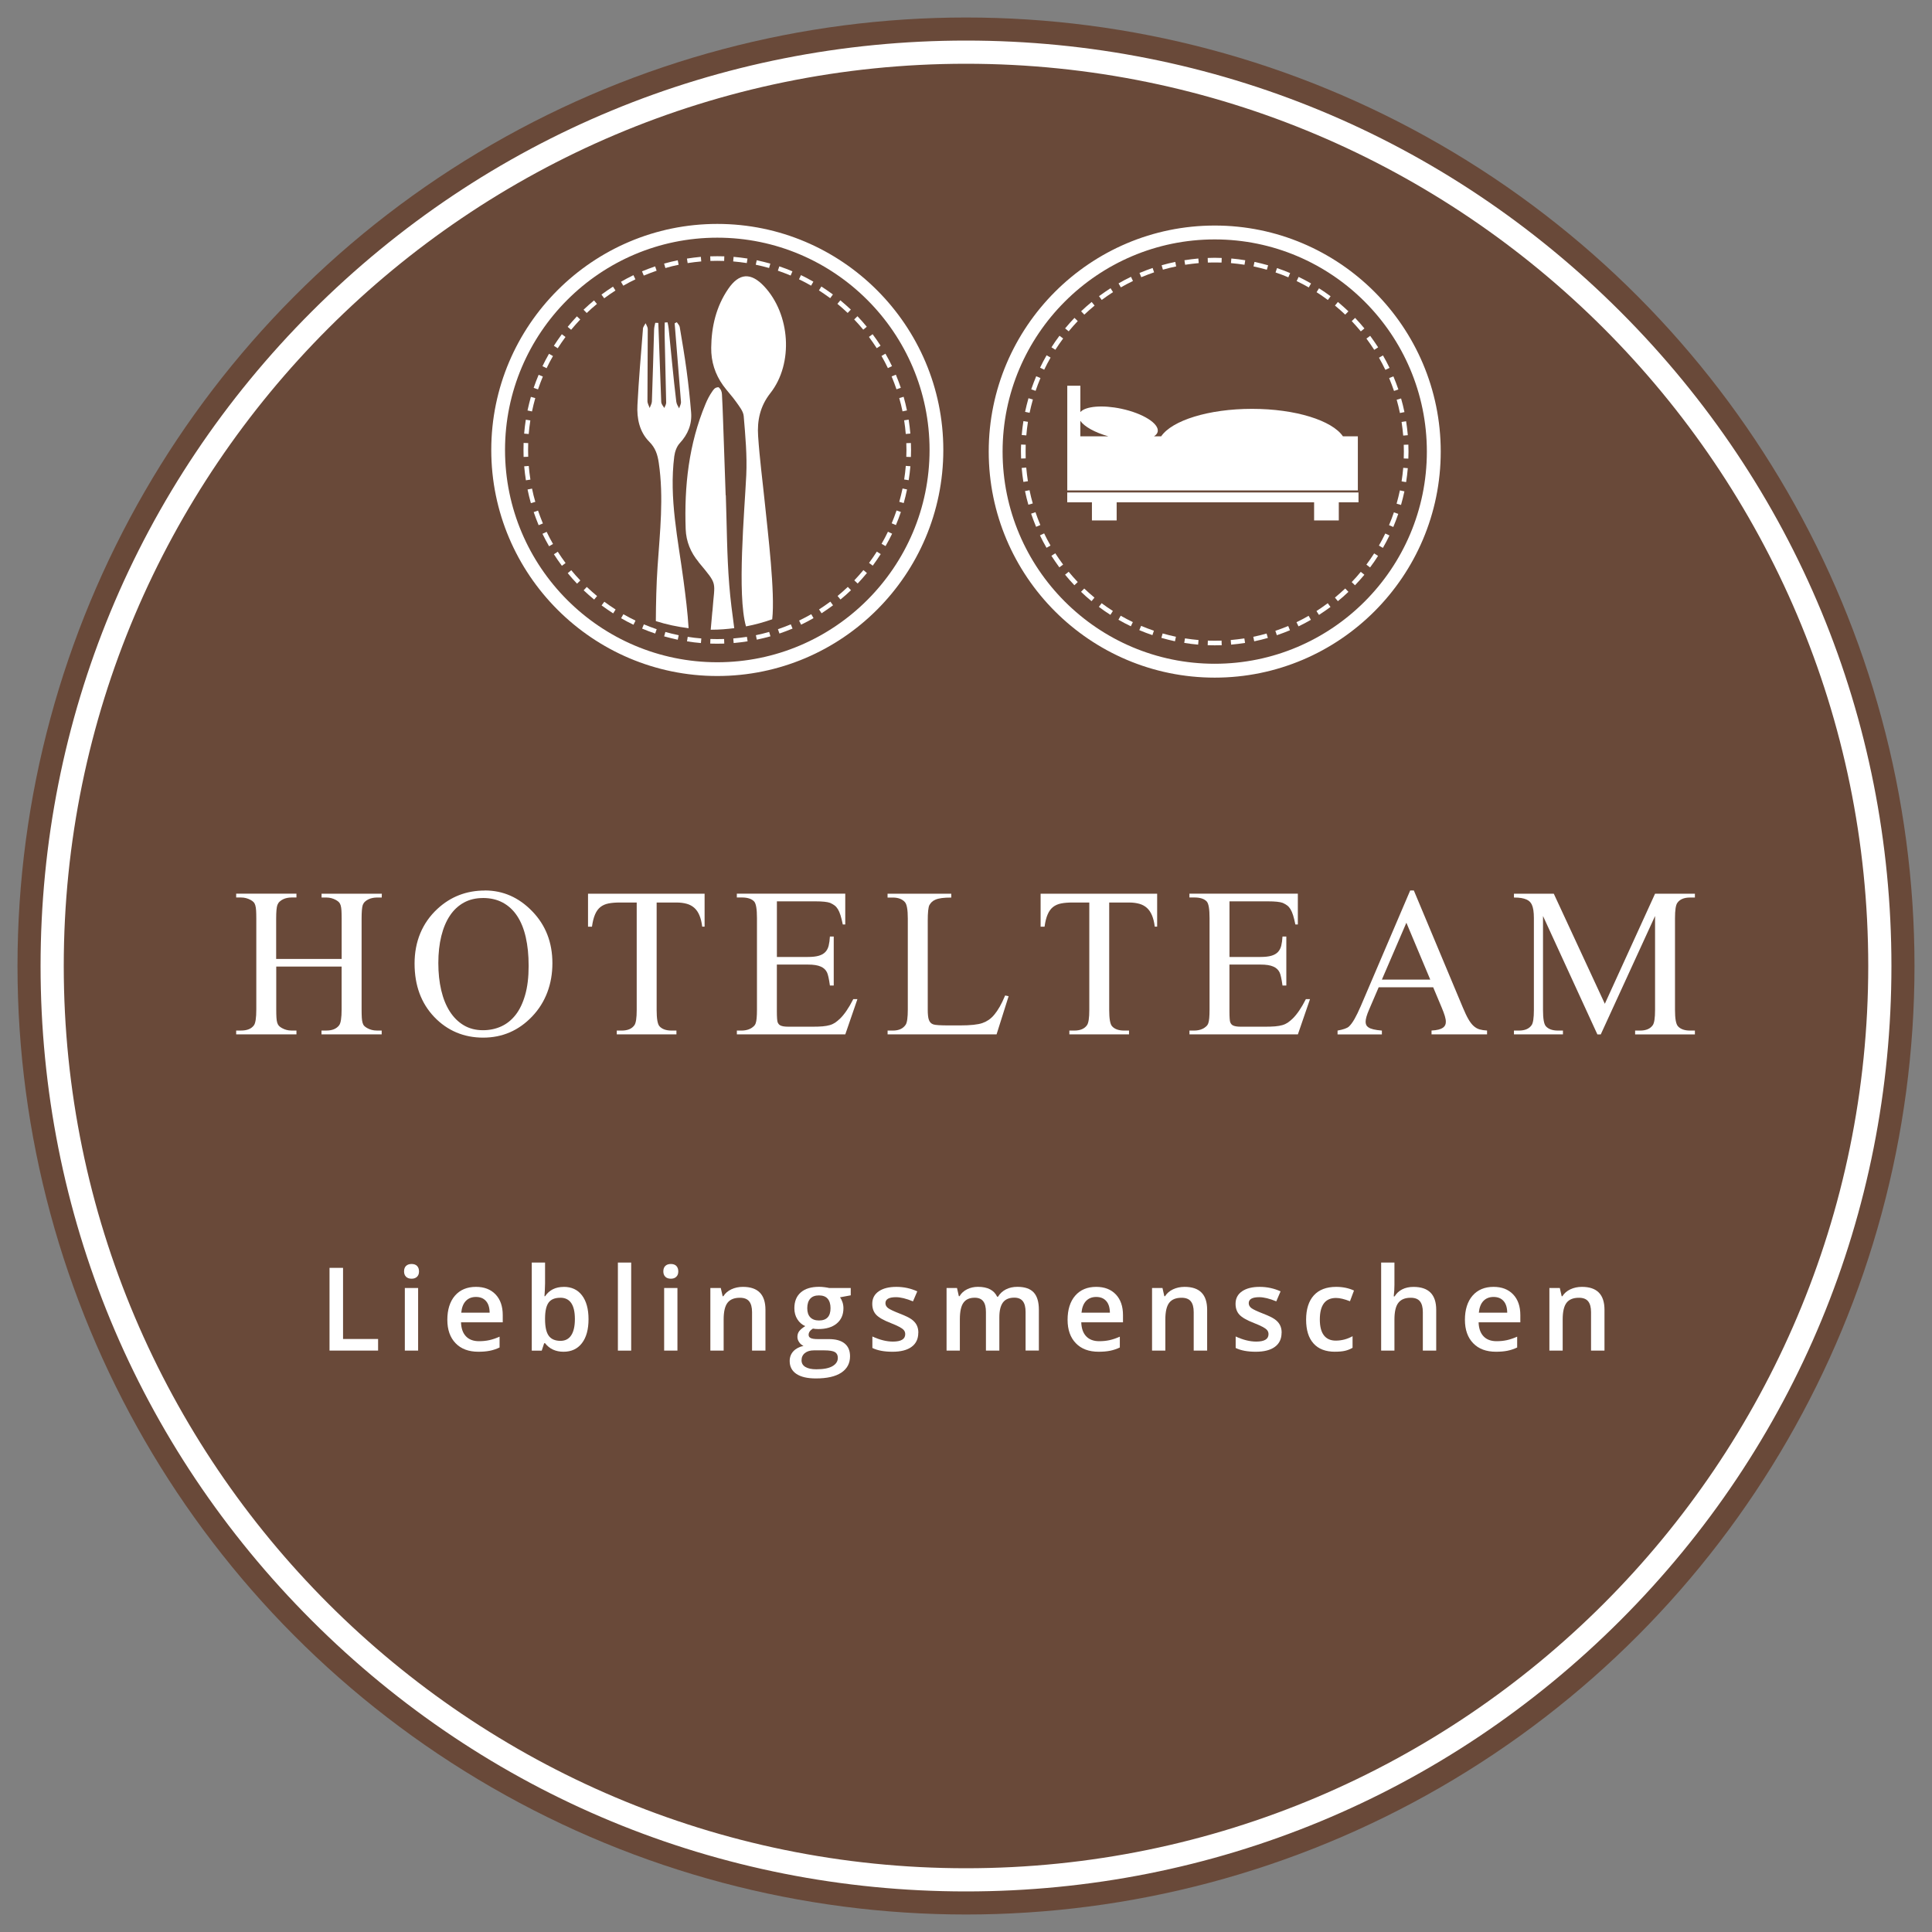 <?xml version="1.0" encoding="UTF-8"?>
<svg id="DE" xmlns="http://www.w3.org/2000/svg" viewBox="0 0 500 500">
  <rect x="0" y="0" width="500" height="500" fill="#808080" stroke="none"/>
  <defs>
    <style>
      .cls-1 {
        fill: #fff;
      }

      .cls-2 {
        fill: #694939;
      }
    </style>
  </defs>
  <g id="Inverse">
    <g id="Hotelteam">
      <circle class="cls-2" cx="250" cy="250" r="245.47"/>
      <path class="cls-1" d="M250,489.5c-63.97,0-124.12-24.91-169.35-70.15C35.41,374.12,10.5,313.97,10.5,250s24.91-124.12,70.15-169.35S186.03,10.5,250,10.5s124.12,24.91,169.35,70.15c45.24,45.24,70.15,105.38,70.15,169.35s-24.91,124.12-70.15,169.35c-45.24,45.24-105.38,70.15-169.35,70.15ZM250,16.5C121.25,16.5,16.5,121.25,16.5,250s104.75,233.5,233.5,233.5,233.5-104.75,233.5-233.5S378.75,16.5,250,16.5Z"/>
      <g>
        <g id="HNT_Symbol_Zimmer">
          <g>
            <path class="cls-1" d="M318.61,166.83l-.1-1.19c1.17-.11,2.36-.25,3.53-.42l.18,1.17c-1.19.19-2.4.33-3.61.44M324.59,165.97l-.24-1.17c1.17-.24,2.33-.52,3.44-.84l.33,1.14c-1.14.33-2.32.62-3.53.87M330.45,164.39l-.39-1.13c1.06-.36,2.15-.77,3.33-1.25l.45,1.1c-1.2.49-2.31.92-3.39,1.28M336.05,162.1l-.52-1.07c1.08-.52,2.13-1.07,3.14-1.66l.59,1.04c-1.03.6-2.11,1.17-3.22,1.7M341.35,159.14l-.65-1c.98-.64,1.96-1.31,2.92-2.03l.71.97c-.97.72-1.98,1.41-2.98,2.06M346.24,155.58l-.76-.93c.9-.74,1.79-1.53,2.66-2.35l.83.87c-.88.84-1.79,1.65-2.73,2.41M350.67,151.47l-.85-.83c.78-.81,1.58-1.7,2.35-2.65l.93.76c-.81.96-1.62,1.88-2.42,2.71M354.57,146.85l-.95-.72c.71-.95,1.38-1.93,2.01-2.91l1.01.64c-.64,1.02-1.34,2.02-2.07,3M357.89,141.79l-1.03-.59c.6-1.05,1.16-2.11,1.65-3.13l1.08.51c-.51,1.06-1.07,2.14-1.7,3.21M360.58,136.38l-1.1-.47c.47-1.1.89-2.22,1.26-3.31l1.13.39c-.38,1.12-.81,2.25-1.29,3.4M362.58,130.68l-1.14-.33c.33-1.16.61-2.32.85-3.44l1.17.25c-.24,1.14-.54,2.33-.88,3.53M363.9,124.77l-1.17-.19c.18-1.15.32-2.33.43-3.51l1.18.09c-.1,1.22-.25,2.42-.44,3.61"/>
            <path class="cls-1" d="M363.15,112.73c-.1-1.17-.25-2.36-.42-3.53l1.17-.18c.19,1.19.34,2.4.44,3.61l-1.19.1ZM362.3,106.89c-.24-1.17-.52-2.33-.84-3.44l1.14-.33c.33,1.14.62,2.32.87,3.53l-1.17.24ZM360.77,101.18c-.36-1.06-.78-2.15-1.26-3.33l1.1-.45c.49,1.2.92,2.31,1.29,3.39l-1.13.39ZM358.53,95.71c-.52-1.08-1.07-2.13-1.65-3.14l1.03-.59c.6,1.03,1.17,2.11,1.7,3.22l-1.08.52ZM355.65,90.54c-.64-.98-1.31-1.96-2.02-2.92l.97-.71c.71.97,1.41,1.98,2.06,2.98l-1.01.65ZM352.18,85.76c-.75-.9-1.54-1.79-2.35-2.66l.87-.83c.83.88,1.64,1.79,2.41,2.73l-.93.76ZM348.14,81.43c-.81-.78-1.71-1.58-2.65-2.35l.76-.93c.97.81,1.88,1.62,2.72,2.42l-.83.85ZM343.64,77.63c-.95-.71-1.94-1.38-2.91-2.01l.63-1.01c1.02.64,2.03,1.34,3,2.07l-.71.95ZM338.71,74.39c-1.06-.6-2.11-1.16-3.14-1.65l.51-1.08c1.06.51,2.14,1.07,3.22,1.7l-.59,1.03ZM333.42,71.77c-1.1-.47-2.22-.89-3.31-1.26l.38-1.13c1.12.38,2.26.81,3.4,1.29l-.47,1.1ZM327.85,69.8c-1.16-.33-2.32-.61-3.44-.85l.25-1.17c1.14.24,2.33.54,3.53.88l-.33,1.14ZM322.08,68.52c-1.15-.18-2.33-.32-3.51-.43l.1-1.19c1.21.11,2.42.25,3.6.45l-.19,1.17Z"/>
            <path class="cls-1" d="M265.61,112.68l-1.19-.1c.1-1.22.25-2.42.44-3.6l1.17.19c-.18,1.15-.32,2.33-.42,3.51M266.46,106.84l-1.17-.25c.24-1.14.54-2.33.88-3.53l1.14.33c-.33,1.16-.61,2.32-.85,3.44M268.01,101.15l-1.13-.39c.38-1.12.82-2.25,1.29-3.39l1.1.47c-.47,1.11-.89,2.23-1.26,3.31M270.24,95.68l-1.07-.52c.5-1.05,1.07-2.13,1.69-3.21l1.03.59c-.6,1.06-1.16,2.11-1.65,3.14M273.12,90.52l-1-.64c.64-1.01,1.34-2.02,2.07-2.99l.95.71c-.71.95-1.38,1.94-2.01,2.91M276.58,85.75l-.93-.76c.81-.97,1.62-1.89,2.42-2.72l.85.83c-.78.82-1.57,1.71-2.35,2.65M280.62,81.43l-.83-.87c.88-.83,1.79-1.64,2.73-2.41l.76.93c-.91.75-1.8,1.54-2.66,2.35M285.13,77.62l-.71-.97c.97-.71,1.98-1.41,2.99-2.06l.64,1.01c-.98.64-1.96,1.31-2.92,2.02M290.07,74.37l-.59-1.03c1.02-.6,2.11-1.17,3.22-1.7l.51,1.08c-1.07.52-2.13,1.07-3.14,1.65M295.36,71.74l-.46-1.1c1.2-.49,2.31-.92,3.4-1.29l.38,1.13c-1.06.36-2.14.78-3.32,1.26M300.96,69.79l-.33-1.14c1.13-.33,2.32-.62,3.53-.87l.23,1.17c-1.17.24-2.33.52-3.43.84M306.71,68.52l-.18-1.17c1.19-.19,2.39-.34,3.6-.45l.1,1.19c-1.17.11-2.36.25-3.53.43"/>
            <path class="cls-1" d="M310.08,166.83c-1.22-.11-2.42-.25-3.6-.45l.19-1.17c1.15.18,2.33.32,3.51.43l-.1,1.19ZM304.09,165.96c-1.14-.24-2.33-.54-3.53-.88l.33-1.14c1.16.33,2.32.61,3.44.85l-.25,1.17ZM298.25,164.37c-1.12-.37-2.26-.81-3.4-1.29l.47-1.11c1.11.47,2.23.89,3.31,1.26l-.38,1.13ZM292.67,162.08c-1.06-.5-2.14-1.07-3.22-1.69l.59-1.04c1.06.6,2.11,1.16,3.14,1.65l-.51,1.07ZM287.38,159.13c-1.01-.64-2.02-1.34-2.99-2.07l.71-.95c.95.71,1.94,1.39,2.91,2.01l-.64,1.01ZM282.49,155.58c-.97-.8-1.89-1.61-2.72-2.42l.83-.85c.82.78,1.71,1.58,2.65,2.35l-.76.93ZM278.05,151.46c-.83-.88-1.64-1.79-2.41-2.73l.93-.76c.75.91,1.54,1.8,2.35,2.66l-.87.83ZM274.16,146.83c-.71-.98-1.41-1.98-2.06-2.99l1.01-.65c.64.99,1.31,1.97,2.02,2.92l-.97.72ZM270.84,141.77c-.6-1.02-1.17-2.11-1.7-3.22l1.08-.51c.52,1.07,1.07,2.13,1.65,3.14l-1.03.59ZM268.14,136.34c-.49-1.2-.92-2.32-1.29-3.4l1.13-.39c.36,1.07.78,2.15,1.26,3.33l-1.1.46ZM266.14,130.62c-.33-1.13-.62-2.32-.87-3.53l1.17-.23c.24,1.17.52,2.33.84,3.43l-1.14.33ZM264.85,124.71c-.19-1.19-.34-2.4-.44-3.61l1.18-.09c.11,1.17.25,2.36.43,3.53l-1.17.18Z"/>
            <path class="cls-1" d="M314.37,167.01c-.61,0-1.22,0-1.82-.03l.04-1.19c1.17.03,2.37.03,3.55,0l.04,1.19c-.6.02-1.21.03-1.82.03M364.48,118.69l-1.19-.04c.01-.59.03-1.18.03-1.77s-.01-1.19-.03-1.77l1.19-.04c.03.6.04,1.21.04,1.82s-.01,1.22-.04,1.82M264.26,118.69c-.03-.6-.04-1.21-.04-1.82s0-1.22.04-1.82l1.19.04c-.01.59-.02,1.18-.02,1.77s0,1.19.02,1.77l-1.19.04ZM316.14,67.95c-1.17-.03-2.37-.03-3.55,0l-.04-1.19c1.2-.06,2.43-.06,3.63,0l-.04,1.19Z"/>
            <path class="cls-1" d="M314.37,175.37c-32.25,0-58.49-26.24-58.49-58.5s26.24-58.5,58.49-58.5,58.49,26.24,58.49,58.5-26.24,58.5-58.49,58.5M314.37,61.96c-30.27,0-54.9,24.63-54.9,54.91s24.63,54.91,54.9,54.91,54.9-24.63,54.9-54.91-24.63-54.91-54.9-54.91"/>
            <polygon class="cls-1" points="351.58 127.45 276.2 127.45 276.2 130 282.59 130 282.59 134.69 288.99 134.69 288.99 130 340.09 130 340.09 134.69 346.48 134.69 346.48 130 351.58 130 351.58 127.45"/>
            <path class="cls-1" d="M347.55,112.92c-2.8-4.09-12.22-7.11-23.52-7.11s-20.72,3.02-23.52,7.11h-1.86c.51-.32.85-.71.96-1.18.45-2.09-3.77-4.76-9.41-5.96-4.9-1.04-9.25-.64-10.6.85v-6.81h-3.39v19.19h0v7.91h75.2v-14h-3.86ZM279.59,112.92v-4.01c1.02,1.49,3.74,3.02,7.26,4.01h-7.26Z"/>
          </g>
        </g>
        <g>
          <path class="cls-1" d="M189.87,166.42l-.1-1.19c1.17-.1,2.36-.24,3.53-.43l.18,1.17c-1.19.19-2.4.34-3.61.45M195.86,165.55l-.24-1.16c1.18-.24,2.33-.53,3.44-.85l.33,1.14c-1.14.32-2.33.61-3.53.86M201.72,163.96l-.39-1.12c1.06-.37,2.15-.77,3.33-1.26l.45,1.1c-1.2.49-2.31.91-3.39,1.28M207.33,161.67l-.52-1.07c1.08-.52,2.13-1.07,3.14-1.65l.59,1.02c-1.04.6-2.12,1.17-3.22,1.7M212.62,158.72l-.65-1c.98-.64,1.97-1.31,2.92-2.02l.7.95c-.97.72-1.97,1.41-2.97,2.06M217.52,155.15l-.76-.91c.92-.76,1.82-1.55,2.65-2.35l.83.85c-.85.82-1.77,1.64-2.72,2.41M221.96,151.01l-.87-.81c.81-.85,1.6-1.75,2.36-2.66l.91.76c-.77.93-1.58,1.84-2.4,2.72M225.86,146.39l-.95-.71c.71-.97,1.4-1.96,2.01-2.92l1.01.64c-.64.99-1.33,1.99-2.06,2.99M229.18,141.33l-1.03-.59c.61-1.05,1.16-2.11,1.65-3.13l1.08.51c-.51,1.05-1.08,2.14-1.7,3.21M231.86,135.89l-1.09-.46c.44-1.05.86-2.17,1.26-3.32l1.12.39c-.4,1.17-.83,2.31-1.29,3.39M233.87,130.19l-1.14-.32c.31-1.1.6-2.26.85-3.45l1.16.25c-.25,1.21-.54,2.39-.86,3.52M235.17,124.27l-1.17-.18c.18-1.19.33-2.37.42-3.52l1.19.09c-.1,1.18-.25,2.39-.44,3.6"/>
          <path class="cls-1" d="M234.41,112.31c-.09-1.17-.24-2.36-.42-3.53l1.17-.18c.18,1.19.34,2.4.44,3.61l-1.19.1ZM233.57,106.46c-.24-1.18-.52-2.33-.85-3.44l1.14-.33c.32,1.14.61,2.33.86,3.53l-1.16.24ZM232.01,100.75c-.36-1.06-.77-2.15-1.26-3.33l1.1-.45c.49,1.2.91,2.31,1.28,3.39l-1.12.39ZM229.78,95.26c-.51-1.08-1.07-2.13-1.65-3.14l1.02-.59c.6,1.04,1.17,2.12,1.7,3.22l-1.07.52ZM226.9,90.11c-.64-.98-1.32-1.97-2.02-2.92l.95-.7c.73.97,1.42,1.97,2.06,2.97l-.99.65ZM223.41,85.32c-.76-.92-1.55-1.82-2.35-2.65l.85-.83c.82.85,1.63,1.77,2.41,2.72l-.91.76ZM219.38,80.99c-.85-.81-1.75-1.6-2.66-2.36l.76-.91c.93.77,1.84,1.58,2.72,2.4l-.82.87ZM214.86,77.17c-.97-.71-1.96-1.4-2.92-2.01l.63-1.01c.99.64,2,1.33,2.99,2.06l-.7.95ZM209.91,73.93c-1.05-.61-2.1-1.16-3.13-1.65l.51-1.08c1.06.51,2.14,1.08,3.21,1.7l-.59,1.03ZM204.62,71.31c-1.05-.44-2.16-.86-3.31-1.26l.38-1.12c1.17.4,2.32.83,3.39,1.29l-.46,1.09ZM199.04,69.36c-1.08-.31-2.21-.59-3.45-.85l.25-1.16c1.26.28,2.42.56,3.52.87l-.32,1.14ZM193.27,68.08c-1.19-.18-2.37-.33-3.52-.42l.1-1.19c1.18.1,2.39.25,3.6.44l-.18,1.17Z"/>
          <path class="cls-1" d="M136.84,112.32l-1.19-.1c.09-1.18.24-2.39.43-3.6l1.17.18c-.18,1.19-.33,2.37-.42,3.52M137.68,106.48l-1.16-.25c.28-1.26.56-2.41.87-3.52l1.14.32c-.31,1.09-.59,2.22-.85,3.45M139.23,100.77l-1.12-.39c.4-1.17.83-2.31,1.29-3.38l1.09.45c-.44,1.06-.86,2.17-1.25,3.32M141.46,95.29l-1.07-.52c.5-1.05,1.07-2.13,1.69-3.21l1.03.59c-.61,1.05-1.16,2.11-1.65,3.14M144.34,90.13l-1-.64c.63-.98,1.32-1.99,2.06-2.99l.95.71c-.71.97-1.4,1.96-2.01,2.92M147.81,85.35l-.9-.76c.76-.93,1.58-1.84,2.39-2.72l.87.81c-.81.86-1.6,1.75-2.36,2.66M151.85,81.01l-.83-.85c.85-.82,1.77-1.63,2.71-2.41l.76.91c-.93.76-1.82,1.55-2.65,2.35M156.36,77.19l-.7-.95c.97-.72,1.97-1.41,2.98-2.06l.64,1c-.98.64-1.97,1.31-2.92,2.02M161.3,73.94l-.59-1.02c1.03-.6,2.11-1.17,3.22-1.71l.51,1.08c-1.07.51-2.13,1.07-3.14,1.65M166.61,71.32l-.46-1.1c1.2-.49,2.31-.91,3.4-1.28l.38,1.12c-1.06.37-2.15.78-3.32,1.26M172.2,69.36l-.33-1.14c1.13-.32,2.32-.61,3.53-.86l.23,1.16c-1.18.24-2.33.52-3.43.85M177.96,68.09l-.18-1.17c1.19-.18,2.39-.34,3.6-.45l.1,1.19c-1.17.1-2.36.25-3.53.43"/>
          <path class="cls-1" d="M181.4,166.42c-1.18-.1-2.39-.24-3.6-.44l.18-1.17c1.19.19,2.37.33,3.52.42l-.1,1.19ZM175.4,165.56c-1.26-.28-2.41-.56-3.52-.87l.32-1.14c1.09.31,2.22.59,3.45.85l-.25,1.16ZM169.56,163.96c-1.17-.39-2.31-.83-3.38-1.28l.45-1.1c1.06.45,2.17.86,3.32,1.26l-.39,1.12ZM163.95,161.69c-1.05-.5-2.13-1.07-3.21-1.69l.59-1.04c1.05.61,2.11,1.16,3.14,1.65l-.52,1.07ZM158.68,158.74c-.98-.64-1.99-1.33-2.99-2.06l.71-.95c.97.72,1.96,1.4,2.92,2.01l-.64,1.01ZM153.77,155.17c-.93-.76-1.84-1.58-2.72-2.4l.81-.87c.86.81,1.75,1.6,2.66,2.36l-.76.91ZM149.34,151.05c-.82-.85-1.63-1.77-2.41-2.72l.91-.76c.76.93,1.55,1.82,2.35,2.65l-.85.83ZM145.41,146.42c-.72-.97-1.41-1.97-2.06-2.98l1-.65c.64.99,1.31,1.97,2.02,2.92l-.95.71ZM142.1,141.37c-.6-1.03-1.17-2.12-1.71-3.22l1.08-.51c.51,1.07,1.07,2.13,1.65,3.14l-1.02.59ZM139.4,135.92c-.49-1.19-.91-2.31-1.28-3.39l1.12-.39c.37,1.07.78,2.15,1.26,3.33l-1.1.45ZM137.39,130.21c-.32-1.13-.61-2.32-.86-3.53l1.16-.23c.24,1.18.52,2.33.85,3.43l-1.14.33ZM136.1,124.29c-.18-1.19-.34-2.4-.44-3.61l1.18-.09c.1,1.17.25,2.36.43,3.53l-1.17.18Z"/>
          <path class="cls-1" d="M185.63,166.59c-.61,0-1.22,0-1.82-.03l.04-1.19c1.19.04,2.37.04,3.55,0l.04,1.19c-.61.02-1.21.03-1.82.03M235.74,118.27l-1.19-.04c.02-.59.04-1.18.04-1.77s-.01-1.19-.04-1.77l1.19-.04c.02.6.04,1.21.04,1.82s-.01,1.22-.04,1.82M135.51,118.27c-.02-.6-.03-1.21-.03-1.82s0-1.22.03-1.82l1.19.04c-.02.59-.03,1.18-.03,1.77s0,1.19.03,1.77l-1.19.04ZM187.4,67.53c-1.19-.04-2.37-.04-3.55,0l-.04-1.19c1.22-.04,2.42-.04,3.64,0l-.04,1.19Z"/>
          <path class="cls-1" d="M185.63,174.95c-32.25,0-58.49-26.25-58.49-58.5s26.24-58.5,58.49-58.5,58.5,26.25,58.5,58.5-26.25,58.5-58.5,58.5M185.63,61.51c-30.29,0-54.93,24.64-54.93,54.94s24.64,54.94,54.93,54.94,54.94-24.65,54.94-54.94-24.64-54.94-54.94-54.94"/>
          <path class="cls-1" d="M193.06,162.11c2.33-.44,4.6-1.07,6.79-1.84.78-6.83-1.12-22.32-1.88-29.81-.6-5.87-1.38-11.73-1.77-17.61-.27-3.98.49-7.71,3.17-11.11,6.05-7.7,5.15-20.46-1.63-27.66-3.42-3.62-6.44-3.46-9.28.69-3.12,4.56-4.34,9.76-4.4,15.22-.05,3.57,1,6.87,3.09,9.77,1.07,1.48,2.35,2.8,3.4,4.3.78,1.12,1.82,2.37,1.92,3.63.43,5.09.9,10.22.66,15.3-.45,9.39-2.42,30.89-.07,39.12M166.4,85.11c-.52,6.56-1.09,13.13-1.43,19.7-.19,3.49.52,6.95,3.05,9.5,1.62,1.62,2.16,3.36,2.47,5.48,1.32,8.97.3,17.87-.31,26.81-.32,4.7-.42,9.42-.45,14.14,2.72.87,5.57,1.47,8.48,1.84-.25-4.12-.77-8.22-1.31-12.31-1.41-10.68-3.78-21.29-2.4-32.17.16-1.19.62-2.54,1.41-3.39,2.13-2.3,3.2-4.92,2.95-7.98-.3-3.65-.69-7.28-1.18-10.91-.5-3.74-1.14-7.47-1.77-11.2-.07-.44-.49-.82-.75-1.23-.18.1-.37.19-.56.28.55,7.19,1.08,13.06,1.63,20.25.08.68-.34,1.2-.46,1.77-.3-.54-.67-1.1-.75-1.76-.77-6.29-1.31-12.61-1.97-18.92-.05-.54-.18-1.06-.29-1.59-.25.01-.49.03-.73.05,0,1.07-.05,2.15-.02,3.24.13,5.73.28,11.53.39,17.26.06.76-.29,1.05-.48,1.62-.29-.54-.66-.78-.79-1.5-.25-7.28-.5-13.23-.76-20.52-.26,0-.53-.02-.79-.03-.11.57-.28,1.14-.3,1.72-.18,6.21-.35,12.43-.57,18.64-.02.57-.38,1.12-.58,1.69-.19-.59-.57-1.19-.57-1.79,0-6.22.08-12.43.08-18.66,0-.49-.36-1-.56-1.49-.25.49-.66.96-.71,1.46M180.77,145.45c5.14,6.2,4.18,4.74,3.62,12.57,0,.13-.03.25-.05.37-.14,1.53-.27,3.04-.41,4.58.08,0,.17,0,.25,0,1.99,0,3.91-.16,5.84-.4-.5-3.73-1-7.46-1.29-11.2-.62-7.71-.62-15.46-.89-23.19h-.04c-.16-4.63-.32-9.26-.48-13.89-.16-4.08-.25-8.16-.48-12.24-.03-.63-.22-1.28-.88-1.84-.97.02-1.29.61-1.65,1.12-.69.99-1.26,2.09-1.72,3.21-4.34,10.38-5.53,21.26-5.14,32.39.12,3.23,1.3,6.05,3.34,8.51"/>
        </g>
      </g>
      <g>
        <path class="cls-1" d="M71.5,248.17h16.92v-10.42c0-.86-.02-1.56-.05-2.09s-.1-.98-.2-1.33c-.1-.35-.25-.63-.44-.83-.2-.21-.46-.4-.78-.58-.79-.43-1.6-.64-2.44-.64h-1.29v-.99h15.6l-.03.99h-1.29c-.34,0-.7.04-1.07.11-.38.07-.73.19-1.07.35s-.64.36-.9.6c-.26.24-.45.53-.58.87-.2.59-.3,1.77-.3,3.54v23.5c0,.86.02,1.56.05,2.1s.1.98.2,1.33c.1.35.24.62.43.82.19.2.44.38.76.56.77.43,1.59.64,2.47.64h1.29v.99h-15.58v-.99h1.29c1.47,0,2.55-.44,3.25-1.32.45-.55.67-1.93.67-4.14v-11.09h-16.92v11.09c0,.86.02,1.56.05,2.1s.1.98.2,1.32c.1.34.25.61.44.82.2.21.46.4.78.58.77.43,1.58.64,2.44.64h1.32v.99h-15.6v-.99h1.29c1.52,0,2.61-.44,3.28-1.32.43-.55.64-1.93.64-4.14v-23.5c0-.86-.02-1.56-.05-2.09s-.1-.98-.2-1.33c-.1-.35-.24-.63-.43-.83-.19-.21-.44-.4-.77-.58-.79-.43-1.61-.64-2.47-.64h-1.29v-.99h15.6v.99h-1.32c-.36,0-.72.04-1.09.11-.37.07-.72.19-1.05.35s-.63.36-.89.6c-.26.24-.45.53-.58.87-.21.57-.32,1.75-.32,3.54v10.42Z"/>
        <path class="cls-1" d="M125.48,230.45c4.71,0,8.8,1.8,12.27,5.4,3.47,3.58,5.21,8.06,5.21,13.43s-1.75,10.12-5.24,13.78-7.72,5.48-12.68,5.48-9.25-1.78-12.65-5.34c-3.4-3.56-5.1-8.17-5.1-13.83s1.97-10.5,5.91-14.15c3.42-3.17,7.51-4.75,12.27-4.75ZM124.97,232.41c-1.84,0-3.48.39-4.92,1.18-1.43.79-2.64,1.91-3.61,3.37-.98,1.46-1.72,3.23-2.23,5.3-.51,2.08-.77,4.4-.77,6.98s.25,4.91.75,7.04c.5,2.13,1.24,3.96,2.22,5.49.98,1.53,2.18,2.72,3.61,3.57,1.43.85,3.09,1.28,4.97,1.28,1.68,0,3.25-.32,4.69-.97s2.69-1.64,3.75-2.99,1.88-3.07,2.48-5.17c.6-2.09.9-4.59.9-7.49s-.25-5.25-.74-7.43c-.49-2.18-1.24-4.02-2.23-5.52-.99-1.5-2.23-2.65-3.71-3.45-1.48-.8-3.2-1.2-5.17-1.2Z"/>
        <path class="cls-1" d="M182.35,231.28v8.54h-.62c-.14-1.15-.38-2.12-.71-2.91-.33-.8-.76-1.44-1.3-1.93-.54-.49-1.19-.85-1.96-1.07-.77-.22-1.67-.34-2.69-.34h-5.13v27.82c0,2.24.24,3.63.72,4.19.66.75,1.71,1.13,3.14,1.13h1.26v.99h-15.44v-.99h1.29c1.54,0,2.63-.47,3.28-1.4.39-.55.59-1.86.59-3.92v-27.82h-4.38c-1.11,0-2.08.08-2.9.24s-1.52.47-2.09.91c-.57.45-1.04,1.08-1.4,1.91-.36.82-.63,1.89-.81,3.2h-1.02v-8.54h30.16Z"/>
        <path class="cls-1" d="M201.06,233.27v14.39h8c1.16,0,2.11-.1,2.83-.31.73-.21,1.29-.53,1.71-.97.41-.44.7-.99.86-1.65.16-.66.27-1.45.32-2.36h.99v12.68h-.99c-.12-.89-.25-1.62-.38-2.19-.13-.56-.25-.97-.38-1.22-.16-.32-.37-.61-.62-.85-.25-.24-.57-.45-.97-.63-.39-.18-.87-.31-1.42-.4-.55-.09-1.21-.13-1.96-.13h-8v12c0,1.59.07,2.58.21,2.95.07.16.16.31.27.46.11.14.26.26.47.36.21.1.47.17.81.23.33.05.75.08,1.25.08h6.18c1.06,0,1.94-.03,2.65-.09.71-.06,1.32-.17,1.85-.32.53-.15.99-.37,1.4-.64.4-.28.83-.63,1.28-1.06.55-.54,1.12-1.23,1.69-2.07s1.15-1.83,1.72-2.96h1.07l-3.14,9.13h-28.06v-.99h1.29c.34,0,.7-.04,1.07-.11s.73-.19,1.06-.35c.33-.16.63-.36.9-.61.27-.24.46-.52.56-.85.21-.55.32-1.73.32-3.52v-23.66c0-2.29-.23-3.71-.7-4.27-.64-.72-1.72-1.07-3.22-1.07h-1.29v-.99h28.06v7.98h-.64c-.2-.97-.39-1.76-.59-2.39-.2-.63-.42-1.15-.67-1.56-.25-.41-.54-.74-.86-.98-.32-.24-.71-.46-1.15-.66-.73-.27-2-.4-3.79-.4h-9.99Z"/>
        <path class="cls-1" d="M260.14,257.63l.89.19-3.12,9.88h-28.2v-.99h1.37c1.52,0,2.62-.5,3.3-1.5.38-.55.56-1.88.56-3.97v-23.5c0-2.29-.25-3.71-.75-4.27-.7-.79-1.74-1.18-3.12-1.18h-1.37v-.99h16.49v.99c-.98,0-1.8.04-2.46.13-.65.09-1.19.22-1.61.4-.42.18-.75.39-.99.63-.24.24-.44.51-.6.79-.29.56-.43,1.92-.43,4.11v22.88c0,.63.02,1.16.07,1.61.04.45.12.82.23,1.11s.25.54.43.72c.18.19.41.34.7.44.43.18,1.83.27,4.19.27h2.66c2.78,0,4.74-.21,5.88-.62.57-.2,1.11-.47,1.61-.81.5-.34.99-.79,1.46-1.36.47-.56.94-1.25,1.4-2.05.46-.81.93-1.78,1.41-2.93Z"/>
        <path class="cls-1" d="M299.47,231.28v8.54h-.62c-.14-1.15-.38-2.12-.71-2.91-.33-.8-.77-1.44-1.3-1.93-.54-.49-1.19-.85-1.96-1.07-.77-.22-1.67-.34-2.69-.34h-5.13v27.82c0,2.24.24,3.63.73,4.19.66.75,1.71,1.13,3.14,1.13h1.26v.99h-15.44v-.99h1.29c1.54,0,2.63-.47,3.28-1.4.39-.55.59-1.86.59-3.92v-27.82h-4.38c-1.11,0-2.08.08-2.9.24s-1.52.47-2.09.91c-.57.45-1.04,1.08-1.4,1.91-.36.82-.63,1.89-.81,3.2h-1.02v-8.54h30.16Z"/>
        <path class="cls-1" d="M318.19,233.27v14.39h8c1.16,0,2.11-.1,2.83-.31.73-.21,1.29-.53,1.71-.97.41-.44.7-.99.86-1.65.16-.66.27-1.45.32-2.36h.99v12.68h-.99c-.12-.89-.25-1.62-.38-2.19-.13-.56-.25-.97-.38-1.22-.16-.32-.37-.61-.62-.85-.25-.24-.57-.45-.97-.63-.39-.18-.87-.31-1.42-.4-.55-.09-1.21-.13-1.96-.13h-8v12c0,1.59.07,2.58.21,2.95.07.16.16.31.27.46.11.14.26.26.47.36.21.1.47.17.81.23s.75.08,1.25.08h6.18c1.06,0,1.94-.03,2.65-.09.71-.06,1.32-.17,1.85-.32.53-.15.99-.37,1.4-.64.4-.28.83-.63,1.28-1.06.55-.54,1.12-1.23,1.69-2.07s1.15-1.83,1.72-2.96h1.07l-3.14,9.13h-28.06v-.99h1.29c.34,0,.7-.04,1.07-.11s.73-.19,1.06-.35c.33-.16.63-.36.9-.61.27-.24.46-.52.56-.85.21-.55.32-1.73.32-3.52v-23.66c0-2.29-.23-3.71-.7-4.27-.64-.72-1.72-1.07-3.22-1.07h-1.29v-.99h28.06v7.98h-.64c-.2-.97-.39-1.76-.59-2.39-.2-.63-.42-1.15-.67-1.56-.25-.41-.54-.74-.86-.98-.32-.24-.71-.46-1.15-.66-.73-.27-2-.4-3.79-.4h-9.99Z"/>
        <path class="cls-1" d="M370.9,255.51h-14.1l-2.47,5.75c-.61,1.4-.91,2.45-.91,3.17,0,.29.05.55.15.79.1.24.3.47.6.67.3.21.73.38,1.29.51.55.13,1.28.24,2.17.31v.99h-11.47v-.99c1.5-.27,2.49-.62,2.95-1.05s.94-1.08,1.44-1.95c.49-.87,1.03-1.96,1.6-3.29l12.81-29.97h.94l12.68,30.29c.52,1.25,1,2.26,1.44,3.02.44.76.89,1.35,1.36,1.77.47.42.97.71,1.52.87.55.16,1.2.26,1.95.3v.99h-14.37v-.99c.72-.04,1.32-.12,1.8-.24s.86-.29,1.14-.48c.28-.2.47-.42.59-.67.12-.25.17-.53.17-.83.02-.39-.07-.9-.25-1.52-.19-.62-.46-1.36-.82-2.21l-2.2-5.24ZM370.15,253.52l-6.18-14.72-6.34,14.72h12.52Z"/>
        <path class="cls-1" d="M413.4,267.7l-14.07-30.64v24.33c0,2.24.24,3.63.73,4.19.66.75,1.71,1.13,3.14,1.13h1.29v.99h-12.68v-.99h1.29c1.54,0,2.63-.47,3.28-1.4.39-.55.59-1.86.59-3.92v-23.79c0-1.58-.18-2.74-.54-3.49-.12-.27-.3-.51-.51-.74-.21-.22-.51-.42-.87-.58-.37-.16-.81-.29-1.33-.38-.52-.09-1.16-.13-1.91-.13v-.99h10.31l13.21,28.49,13-28.49h10.31v.99h-1.26c-1.56,0-2.66.47-3.3,1.4-.39.56-.59,1.86-.59,3.92v23.79c0,2.24.25,3.63.75,4.19.66.75,1.71,1.13,3.14,1.13h1.26v.99h-15.47v-.99h1.29c1.54,0,2.63-.47,3.28-1.4.39-.55.59-1.86.59-3.92v-24.33l-14.05,30.64h-.89Z"/>
      </g>
      <g>
        <path class="cls-1" d="M85.28,349.54v-21.42h3.5v18.41h9.07v3h-12.57Z"/>
        <path class="cls-1" d="M104.57,329.04c0-.62.17-1.09.51-1.42s.82-.5,1.44-.5,1.08.17,1.41.5.51.81.51,1.42-.17,1.05-.51,1.38c-.34.34-.81.51-1.41.51s-1.11-.17-1.44-.51c-.34-.34-.51-.8-.51-1.38ZM108.21,349.54h-3.44v-16.2h3.44v16.2Z"/>
        <path class="cls-1" d="M123.81,349.83c-2.52,0-4.49-.73-5.91-2.21-1.42-1.47-2.13-3.49-2.13-6.07s.66-4.73,1.98-6.24,3.13-2.27,5.43-2.27c2.14,0,3.83.65,5.07,1.95s1.86,3.09,1.86,5.36v1.86h-10.8c.05,1.57.47,2.78,1.27,3.62.8.85,1.93,1.27,3.38,1.27.96,0,1.85-.09,2.67-.27.83-.18,1.71-.48,2.66-.9v2.8c-.84.4-1.69.68-2.55.85s-1.84.25-2.94.25ZM123.18,335.65c-1.09,0-1.97.35-2.63,1.04s-1.05,1.7-1.18,3.03h7.35c-.02-1.34-.34-2.35-.97-3.04-.62-.69-1.48-1.03-2.58-1.03Z"/>
        <path class="cls-1" d="M145.9,333.04c2.02,0,3.6.73,4.72,2.2s1.69,3.52,1.69,6.17-.57,4.72-1.71,6.2c-1.14,1.48-2.73,2.22-4.76,2.22s-3.64-.74-4.78-2.21h-.23l-.63,1.92h-2.58v-22.79h3.44v5.42c0,.4-.02,1-.06,1.79s-.07,1.29-.09,1.51h.15c1.09-1.61,2.71-2.42,4.83-2.42ZM145,335.86c-1.39,0-2.39.41-3,1.22-.61.82-.93,2.18-.94,4.09v.23c0,1.97.31,3.4.94,4.28.62.88,1.65,1.33,3.06,1.33,1.22,0,2.15-.48,2.78-1.45s.94-2.36.94-4.19c0-3.68-1.26-5.52-3.78-5.52Z"/>
        <path class="cls-1" d="M163.35,349.54h-3.44v-22.79h3.44v22.79Z"/>
        <path class="cls-1" d="M171.67,329.04c0-.62.17-1.09.51-1.42s.82-.5,1.44-.5,1.08.17,1.41.5.51.81.51,1.42-.17,1.05-.51,1.38c-.34.34-.81.51-1.41.51s-1.11-.17-1.44-.51c-.34-.34-.51-.8-.51-1.38ZM175.32,349.54h-3.44v-16.2h3.44v16.2Z"/>
        <path class="cls-1" d="M198.09,349.54h-3.46v-9.96c0-1.25-.25-2.18-.75-2.8s-1.3-.92-2.4-.92c-1.46,0-2.52.43-3.19,1.29s-1.01,2.3-1.01,4.32v8.07h-3.44v-16.2h2.7l.48,2.12h.18c.49-.77,1.18-1.37,2.08-1.79s1.89-.63,2.99-.63c3.89,0,5.83,1.98,5.83,5.93v10.56Z"/>
        <path class="cls-1" d="M220.17,333.34v1.89l-2.77.51c.25.34.46.76.63,1.26s.25,1.03.25,1.58c0,1.67-.58,2.98-1.73,3.94s-2.74,1.44-4.76,1.44c-.52,0-.99-.04-1.41-.12-.74.46-1.11,1-1.11,1.61,0,.37.17.65.52.83s.98.28,1.91.28h2.83c1.79,0,3.14.38,4.07,1.14s1.39,1.86,1.39,3.3c0,1.84-.76,3.25-2.27,4.25s-3.7,1.49-6.56,1.49c-2.21,0-3.89-.39-5.05-1.17s-1.74-1.89-1.74-3.34c0-1,.32-1.83.94-2.51.63-.68,1.51-1.15,2.64-1.41-.46-.2-.84-.51-1.13-.95-.3-.43-.45-.89-.45-1.37,0-.61.17-1.12.51-1.54s.85-.83,1.52-1.25c-.84-.36-1.52-.95-2.04-1.77-.52-.81-.78-1.77-.78-2.86,0-1.76.55-3.12,1.66-4.09s2.69-1.45,4.74-1.45c.46,0,.94.03,1.44.1s.88.13,1.14.2h5.61ZM207.44,352.06c0,.74.33,1.31,1,1.71s1.61.6,2.82.6c1.88,0,3.27-.27,4.19-.81s1.38-1.25,1.38-2.14c0-.7-.25-1.2-.75-1.5-.5-.3-1.44-.45-2.81-.45h-2.61c-.99,0-1.77.23-2.35.7-.58.46-.87,1.09-.87,1.88ZM208.92,338.58c0,1.02.26,1.8.78,2.34s1.27.82,2.25.82c1.99,0,2.99-1.06,2.99-3.19,0-1.05-.25-1.87-.74-2.44-.49-.57-1.24-.86-2.25-.86s-1.75.28-2.26.85c-.51.57-.77,1.39-.77,2.48Z"/>
        <path class="cls-1" d="M237.65,344.92c0,1.58-.58,2.8-1.73,3.64-1.15.85-2.8,1.27-4.95,1.27s-3.89-.33-5.2-.98v-2.97c1.9.88,3.68,1.32,5.32,1.32,2.12,0,3.18-.64,3.18-1.92,0-.41-.12-.75-.35-1.03s-.62-.56-1.16-.85-1.28-.62-2.24-1c-1.87-.72-3.13-1.45-3.79-2.17-.66-.72-.99-1.66-.99-2.81,0-1.39.56-2.46,1.68-3.23,1.12-.77,2.64-1.15,4.56-1.15s3.71.39,5.41,1.16l-1.11,2.59c-1.75-.72-3.22-1.08-4.41-1.08-1.82,0-2.72.52-2.72,1.55,0,.51.24.94.71,1.29.47.35,1.51.83,3.1,1.45,1.34.52,2.31.99,2.92,1.42s1.05.93,1.35,1.49c.29.56.44,1.23.44,2.01Z"/>
        <path class="cls-1" d="M258.62,349.54h-3.46v-9.99c0-1.24-.23-2.17-.7-2.78s-1.2-.92-2.2-.92c-1.33,0-2.3.43-2.92,1.3-.62.86-.93,2.3-.93,4.31v8.07h-3.44v-16.2h2.7l.48,2.12h.18c.45-.77,1.1-1.37,1.96-1.79.85-.42,1.79-.63,2.82-.63,2.49,0,4.14.85,4.95,2.55h.23c.48-.8,1.15-1.43,2.02-1.88s1.87-.67,2.99-.67c1.93,0,3.34.49,4.23,1.46s1.33,2.47,1.33,4.47v10.56h-3.44v-9.99c0-1.24-.24-2.17-.71-2.78-.47-.61-1.21-.92-2.21-.92-1.34,0-2.32.42-2.94,1.25-.62.84-.93,2.12-.93,3.85v8.58Z"/>
        <path class="cls-1" d="M284.33,349.83c-2.52,0-4.49-.73-5.91-2.21-1.42-1.47-2.13-3.49-2.13-6.07s.66-4.73,1.98-6.24,3.13-2.27,5.43-2.27c2.14,0,3.83.65,5.07,1.95s1.86,3.09,1.86,5.36v1.86h-10.8c.05,1.57.47,2.78,1.27,3.62.8.85,1.93,1.27,3.38,1.27.96,0,1.85-.09,2.67-.27.82-.18,1.71-.48,2.66-.9v2.8c-.84.4-1.69.68-2.55.85s-1.84.25-2.94.25ZM283.7,335.65c-1.09,0-1.97.35-2.63,1.04-.66.69-1.05,1.7-1.18,3.03h7.35c-.02-1.34-.34-2.35-.97-3.04-.62-.69-1.48-1.03-2.58-1.03Z"/>
        <path class="cls-1" d="M312.39,349.54h-3.46v-9.96c0-1.25-.25-2.18-.75-2.8s-1.3-.92-2.39-.92c-1.46,0-2.52.43-3.19,1.29s-1.01,2.3-1.01,4.32v8.07h-3.44v-16.2h2.7l.48,2.12h.18c.49-.77,1.18-1.37,2.08-1.79s1.89-.63,2.99-.63c3.89,0,5.83,1.98,5.83,5.93v10.56Z"/>
        <path class="cls-1" d="M331.67,344.92c0,1.58-.58,2.8-1.73,3.64-1.15.85-2.8,1.27-4.95,1.27s-3.89-.33-5.2-.98v-2.97c1.9.88,3.68,1.32,5.32,1.32,2.12,0,3.18-.64,3.18-1.92,0-.41-.12-.75-.35-1.03s-.62-.56-1.16-.85-1.28-.62-2.24-1c-1.87-.72-3.13-1.45-3.79-2.17-.66-.72-.99-1.66-.99-2.81,0-1.39.56-2.46,1.68-3.23,1.12-.77,2.64-1.15,4.56-1.15s3.71.39,5.41,1.16l-1.11,2.59c-1.75-.72-3.22-1.08-4.41-1.08-1.82,0-2.72.52-2.72,1.55,0,.51.24.94.71,1.29.47.35,1.51.83,3.1,1.45,1.34.52,2.31.99,2.92,1.42s1.05.93,1.35,1.49c.29.56.44,1.23.44,2.01Z"/>
        <path class="cls-1" d="M345.52,349.83c-2.45,0-4.31-.71-5.59-2.15-1.28-1.43-1.91-3.48-1.91-6.16s.67-4.82,2-6.28c1.33-1.46,3.26-2.2,5.78-2.2,1.71,0,3.25.32,4.61.95l-1.04,2.77c-1.46-.57-2.66-.85-3.6-.85-2.8,0-4.2,1.86-4.2,5.58,0,1.82.35,3.18,1.05,4.09s1.72,1.37,3.07,1.37c1.53,0,2.98-.38,4.35-1.14v3c-.62.36-1.27.62-1.97.78s-1.54.23-2.54.23Z"/>
        <path class="cls-1" d="M371.69,349.54h-3.46v-9.96c0-1.25-.25-2.18-.75-2.8s-1.3-.92-2.39-.92c-1.45,0-2.51.43-3.19,1.3-.68.86-1.02,2.31-1.02,4.34v8.04h-3.44v-22.79h3.44v5.79c0,.93-.06,1.92-.18,2.97h.22c.47-.78,1.12-1.39,1.96-1.82.84-.43,1.81-.64,2.92-.64,3.93,0,5.89,1.98,5.89,5.93v10.56Z"/>
        <path class="cls-1" d="M387.16,349.83c-2.52,0-4.49-.73-5.91-2.21-1.42-1.47-2.13-3.49-2.13-6.07s.66-4.73,1.98-6.24,3.13-2.27,5.43-2.27c2.14,0,3.83.65,5.07,1.95s1.86,3.09,1.86,5.36v1.86h-10.8c.05,1.57.47,2.78,1.27,3.62.8.85,1.93,1.27,3.38,1.27.96,0,1.85-.09,2.67-.27.82-.18,1.71-.48,2.66-.9v2.8c-.84.4-1.69.68-2.55.85s-1.84.25-2.94.25ZM386.53,335.65c-1.09,0-1.97.35-2.63,1.04-.66.69-1.05,1.7-1.18,3.03h7.35c-.02-1.34-.34-2.35-.97-3.04-.62-.69-1.48-1.03-2.58-1.03Z"/>
        <path class="cls-1" d="M415.22,349.54h-3.46v-9.96c0-1.25-.25-2.18-.75-2.8s-1.3-.92-2.39-.92c-1.46,0-2.52.43-3.19,1.29s-1.01,2.3-1.01,4.32v8.07h-3.44v-16.2h2.7l.48,2.12h.18c.49-.77,1.18-1.37,2.08-1.79s1.89-.63,2.99-.63c3.89,0,5.83,1.98,5.83,5.93v10.56Z"/>
      </g>
    </g>
  </g>
</svg>